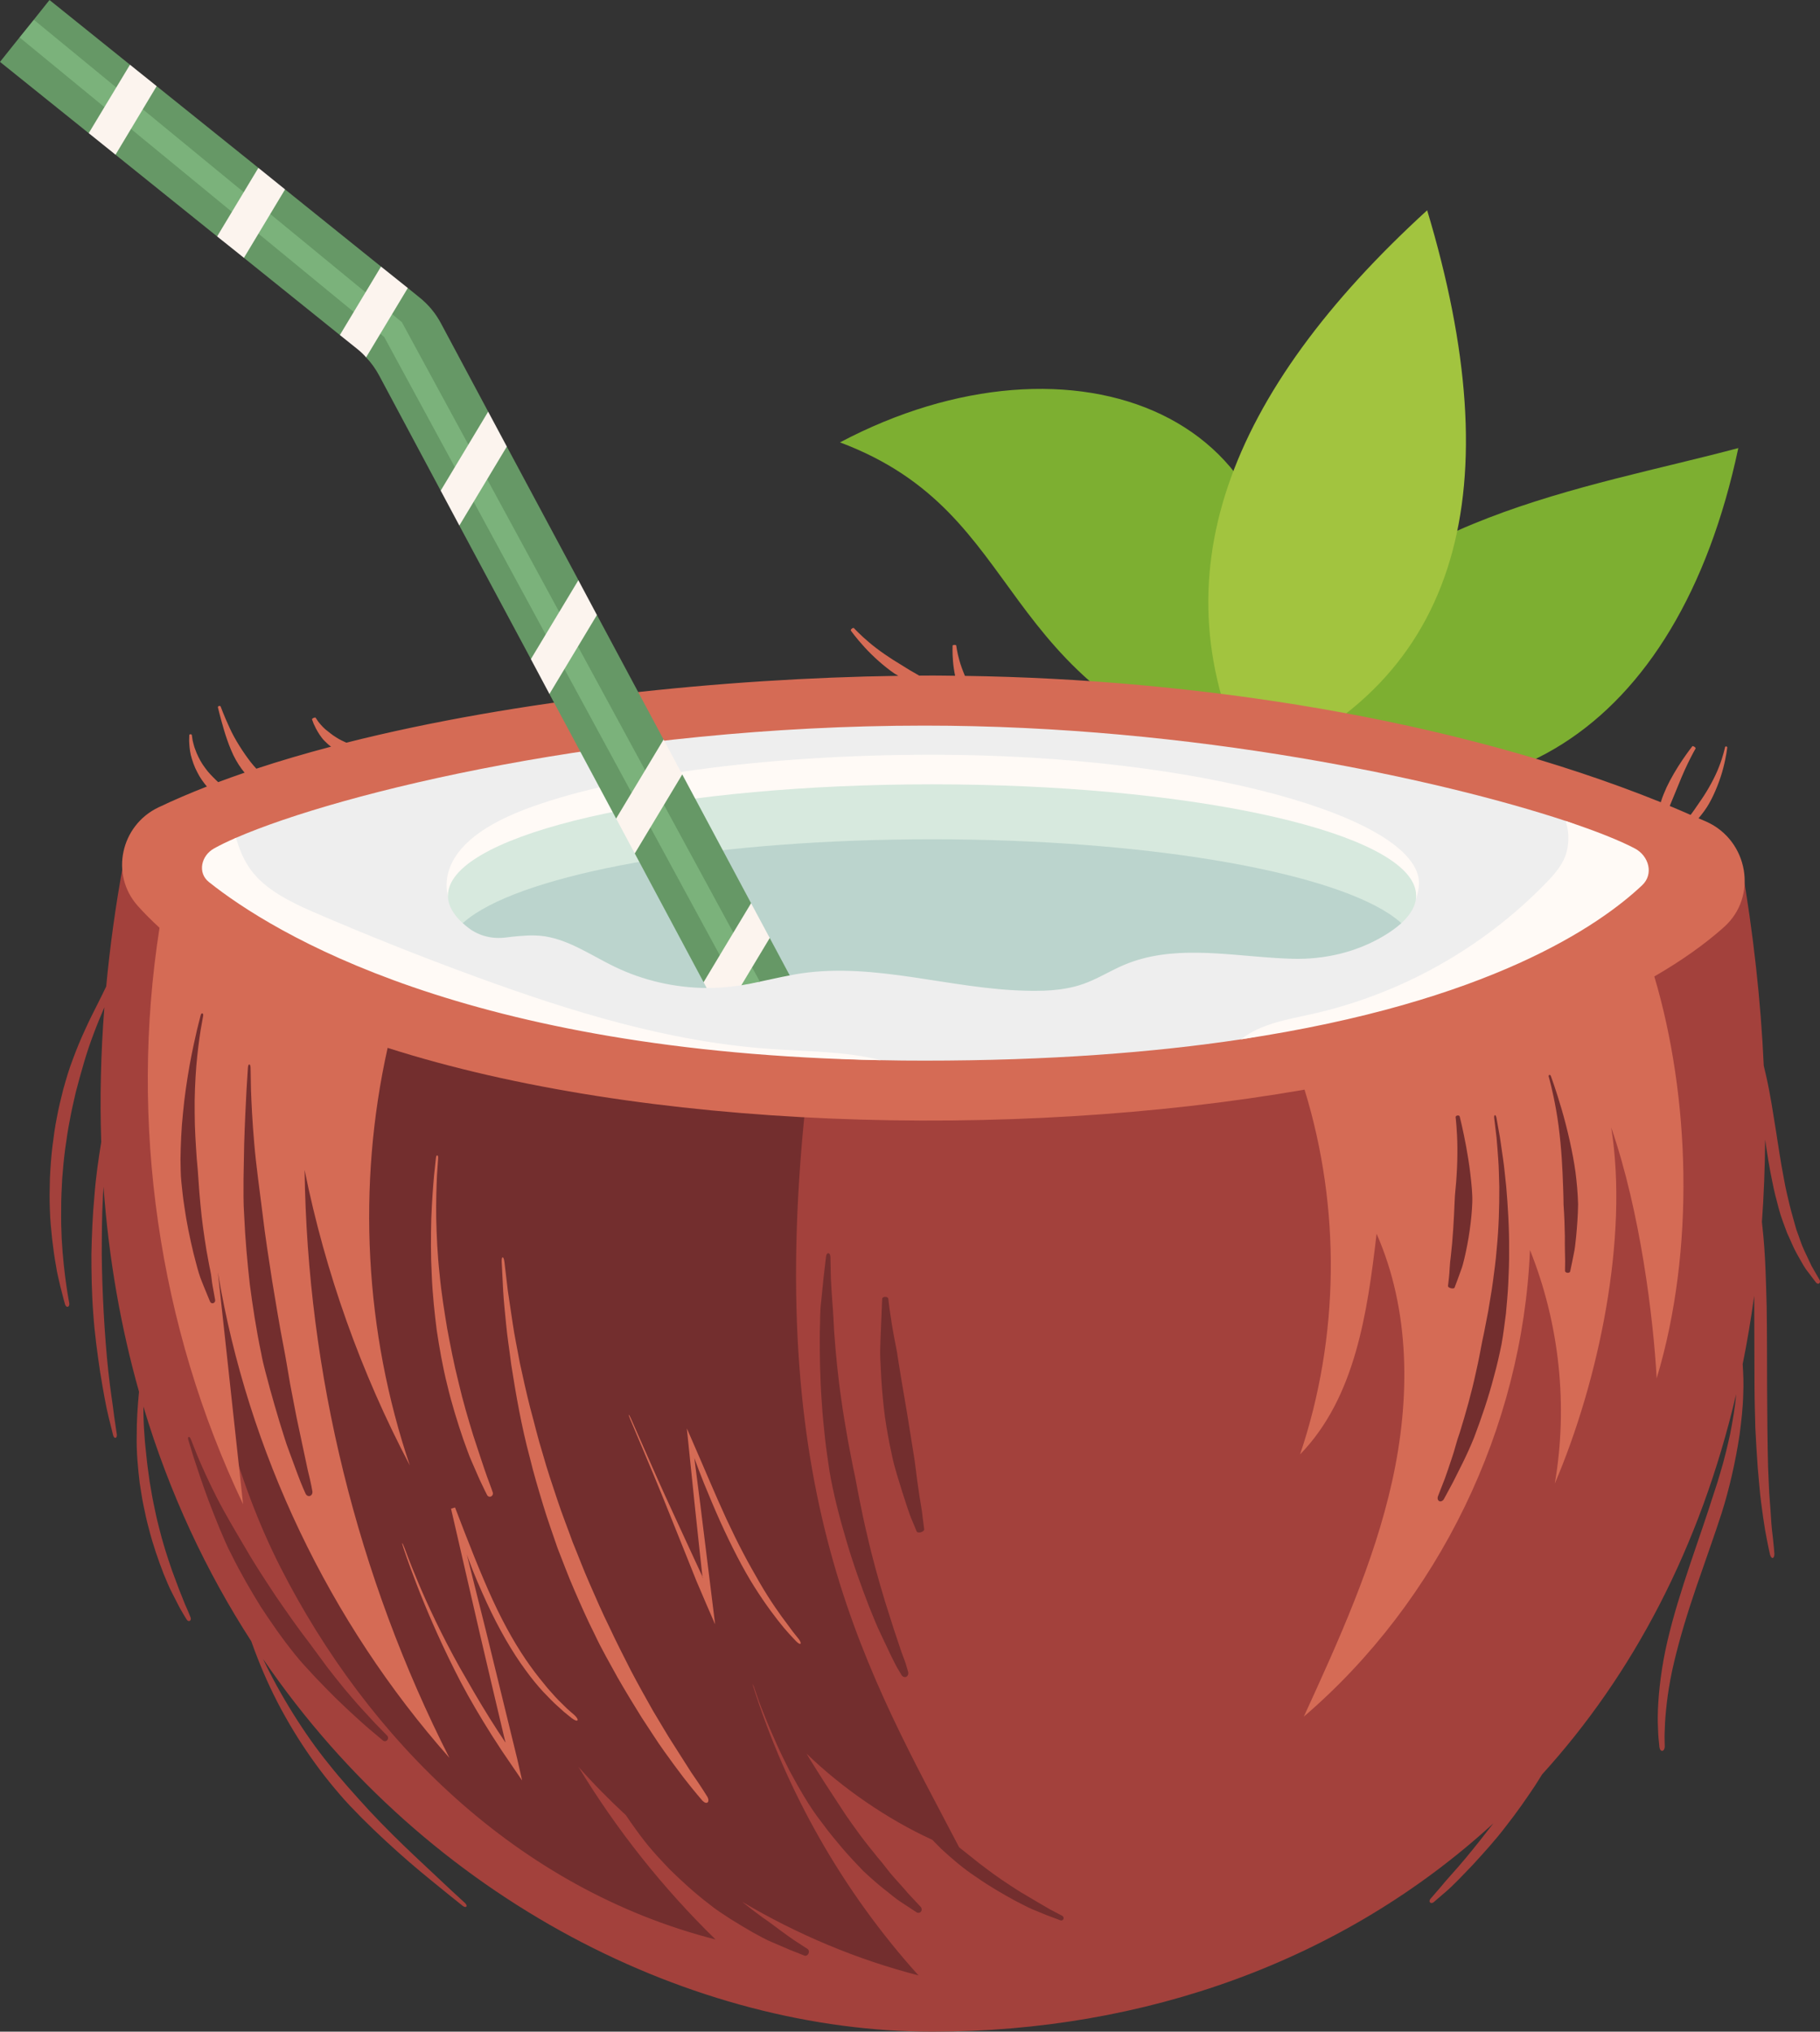 <?xml version="1.0" encoding="utf-8"?>
<!-- Generator: Adobe Illustrator 28.3.0, SVG Export Plug-In . SVG Version: 6.00 Build 0)  -->
<svg version="1.1" id="coconut_drink_00000098919153914268334580000005692016358510483878_"
	 xmlns="http://www.w3.org/2000/svg" xmlns:xlink="http://www.w3.org/1999/xlink" x="0px" y="0px" viewBox="0 0 223.97 250"
	 style="enable-background:new 0 0 223.97 250;" xml:space="preserve">
<rect x="0" y="0" width="223.97" height="250" fill="#333333" stroke="none"/>
<style type="text/css">
	.st0{fill:#7DAF31;}
	.st1{fill:#A2C43F;}
	.st2{fill:#A3413C;}
	.st3{fill:#732E2E;}
	.st4{fill:#D56B55;}
	.st5{fill:#EEEEEE;}
	.st6{fill:#FFFAF6;}
	.st7{fill:#D7E9DE;}
	.st8{fill:#BBD4CD;}
	.st9{fill:#669866;}
	.st10{fill:#7BB27B;}
	.st11{fill:#FCF4EE;}
</style>
<path id="path-14_00000084516719992286900460000003844638896951855501_" class="st0" d="M213.918,55.136
	c-7.428,35.004-30.419,49.444-59.441,37.803c-0.172,0.508-0.318,1.001-0.506,1.517
	c-32.503-10.211-26.927-31.13-50.6-40.02c28.513-15.098,59.107-3.727,53.569,29.031
	C169.802,63.55,194.933,60.206,213.918,55.136z"/>
<path id="path-13_00000153670563876057103630000003973506905278873494_" class="st1" d="M153.763,94.502
	c-11.681-23.38-2.67-46.21,21.864-68.627C185.846,59.858,180.143,83.934,153.763,94.502z"/>
<path id="path-12_00000149359995537999275540000006208918123568417198_" class="st2" d="M223.486,157.826
	c0,0-0.463-0.611-1.232-1.625c-0.373-0.518-0.708-1.206-1.146-1.948
	c-0.425-0.75-0.764-1.641-1.199-2.564c-0.344-0.95-0.756-1.956-1.028-3.024
	c-0.285-1.065-0.573-2.161-0.781-3.264c-0.376-1.776-0.647-3.541-0.881-5.171
	c-0.027,3.459-0.157,6.844-0.397,10.147c0.019,0.199,0.047,0.396,0.064,0.595
	c0.381,3.422,0.437,6.838,0.521,9.831c0.048,2.992,0.042,6.396,0.051,9.809
	c0.013,3.415,0.045,6.839,0.12,9.892c0.081,1.522,0.104,2.959,0.218,4.243
	c0.115,1.284,0.15,2.437,0.249,3.39c0.232,1.901,0.311,3.06,0.311,3.06
	c0.004,0.64-0.373,0.7-0.539,0.092c0,0-0.267-1.134-0.609-3.043
	c-0.158-0.955-0.323-2.105-0.49-3.399c-0.174-1.295-0.262-2.738-0.413-4.273
	c-0.111-1.536-0.209-3.168-0.293-4.843c-0.043-1.675-0.096-3.396-0.104-5.108
	c-0.011-3.42-0.022-6.818-0.032-9.804c-0.001-0.44-0.005-0.906-0.008-1.362
	c-0.392,2.865-0.861,5.669-1.415,8.403c0.079,1.193,0.129,2.421,0.069,3.689
	c-0.036,1.667-0.236,3.367-0.458,5.058c-0.512,3.37-1.284,6.68-2.177,9.513
	c-0.905,2.819-2.049,5.972-3.136,9.147c-1.088,3.174-2.062,6.391-2.747,9.296
	c-0.696,2.906-0.989,5.514-1.103,7.385c-0.039,0.936-0.083,1.689-0.054,2.205
	c0.01,0.518,0.016,0.801,0.016,0.801c-0.045,0.622-0.561,0.668-0.655,0.049
	c0,0-0.027-0.288-0.078-0.815c-0.069-0.527-0.084-1.296-0.123-2.259
	c-0.032-1.924,0.161-4.622,0.7-7.636c1.083-6.048,3.787-13.137,5.601-18.689
	c0.433-1.392,0.962-2.86,1.4-4.41c0.469-1.542,0.856-3.159,1.214-4.789
	c0.31-1.614,0.598-3.243,0.727-4.846c-4.437,18.952-12.792,34.585-23.875,46.779
	c-0.3,0.486-0.597,0.96-0.887,1.409c-1.038,1.556-2.251,3.309-3.579,4.99
	c-1.294,1.709-2.756,3.297-4.049,4.712c-1.326,1.386-2.481,2.612-3.405,3.39
	c-0.918,0.783-1.464,1.258-1.464,1.258c-0.354,0.203-0.605-0.068-0.392-0.403
	c0,0,0.476-0.542,1.254-1.449c0.745-0.938,1.901-2.134,3.108-3.596
	c1.086-1.304,2.256-2.781,3.408-4.279C165.309,241.288,140.869,250,114.732,250
	c-29.182,0-61.936-15.906-82.359-45.861c2.039,4.337,5.133,9.308,8.03,12.862
	c1.451,1.845,3.239,3.833,5.059,5.821c1.84,1.97,3.78,3.876,5.545,5.541
	c1.772,1.664,3.328,3.125,4.442,4.171c1.125,1.036,1.802,1.66,1.802,1.66
	c0.341,0.376,0.116,0.627-0.291,0.34c0,0-0.718-0.577-1.911-1.535
	c-1.183-0.971-2.864-2.297-4.711-3.894c-1.841-1.603-3.871-3.45-5.801-5.387
	c-0.958-0.975-1.914-1.951-2.768-2.963c-0.863-1.003-1.669-1.999-2.389-2.958
	c-1.439-1.917-2.954-4.191-4.288-6.584c-1.351-2.383-2.499-4.892-3.391-7.171
	c-0.289-0.73-0.543-1.422-0.783-2.093c-5.529-8.546-10.067-18.182-13.271-28.869
	c0.001,1.166,0.035,2.372,0.135,3.574c0.053,0.987,0.189,1.964,0.276,2.911
	c0.091,0.948,0.248,1.856,0.352,2.71c0.158,0.846,0.282,1.758,0.48,2.688
	c0.193,0.931,0.386,1.894,0.64,2.846c0.459,1.917,1.068,3.804,1.65,5.474
	c0.309,0.829,0.599,1.608,0.86,2.309c0.279,0.697,0.527,1.317,0.734,1.834
	c0.461,1.014,0.696,1.65,0.696,1.65c0.097,0.364-0.253,0.548-0.47,0.249
	c0,0-0.373-0.571-0.925-1.561c-0.258-0.504-0.567-1.109-0.915-1.788
	c-0.36-0.676-0.665-1.468-1.018-2.299c-0.652-1.684-1.324-3.601-1.818-5.558
	c-0.271-0.972-0.476-1.957-0.672-2.911c-0.201-0.953-0.32-1.889-0.465-2.757
	c-0.203-1.749-0.408-3.748-0.363-5.764c-0.012-1.872,0.122-3.74,0.285-5.43
	c-2.22-7.862-3.72-16.279-4.371-25.234c-0.023,0.392-0.047,0.784-0.066,1.177
	c-0.142,2.495-0.145,4.978-0.149,7.157c0.04,4.358,0.326,9.917,0.805,14.375
	c0.235,2.229,0.565,4.17,0.724,5.574c0.207,1.396,0.332,2.237,0.332,2.237
	c0.029,0.468-0.319,0.537-0.454,0.095c0,0-0.206-0.829-0.549-2.207
	c-0.347-1.378-0.685-3.334-1.053-5.566c-0.33-2.236-0.686-4.754-0.854-7.274
	c-0.192-2.519-0.227-5.031-0.226-7.236c0.047-2.205,0.136-4.715,0.374-7.227
	c0.17-2.274,0.499-4.532,0.836-6.591c-0.177-5.348-0.059-10.877,0.387-16.587
	c-0.448,1.041-0.904,2.133-1.326,3.27c-0.442,1.16-0.848,2.369-1.201,3.587
	c-0.361,1.216-0.69,2.435-0.998,3.618c-0.276,1.191-0.542,2.343-0.733,3.432
	c-0.222,1.083-0.389,2.255-0.558,3.465c-0.164,1.212-0.281,2.47-0.376,3.734
	c-0.069,1.265-0.134,2.536-0.125,3.776c-0.022,1.24,0.011,2.449,0.064,3.588
	c0.249,4.557,0.941,7.973,0.941,7.973c0.036,0.478-0.374,0.575-0.525,0.125
	c0,0-0.243-0.842-0.592-2.259c-0.15-0.713-0.394-1.559-0.53-2.534
	c-0.177-0.969-0.332-2.051-0.463-3.209c-0.123-1.157-0.252-2.391-0.286-3.662
	c-0.054-1.271-0.03-2.577,0.006-3.88c0.062-1.302,0.153-2.598,0.302-3.848
	c0.154-1.248,0.315-2.457,0.544-3.573c0.201-1.122,0.491-2.304,0.8-3.524
	c0.345-1.21,0.695-2.463,1.171-3.677c0.447-1.222,0.948-2.43,1.48-3.582
	c0.522-1.158,1.074-2.262,1.596-3.284c0.374-0.741,0.716-1.434,1.033-2.101
	c0.462-4.906,1.149-9.934,2.104-15.098h199.117c1.497,8.658,2.399,16.941,2.759,24.85
	c0.117,0.475,0.231,0.952,0.333,1.43c0.489,2.189,0.81,4.382,1.123,6.298
	c0.305,1.912,0.611,4.094,1.035,6.247c0.188,1.085,0.447,2.15,0.695,3.19
	c0.258,1.037,0.555,2.027,0.815,2.973c0.345,0.909,0.605,1.799,0.956,2.546
	c0.354,0.748,0.669,1.414,0.931,1.97c0.616,1.069,0.988,1.713,0.988,1.713
	C224.09,157.885,223.758,158.136,223.486,157.826z"/>
<path id="path-11_00000000186803698442817710000011266679862167725723_" class="st3" d="M130.511,236.304
	c0,0-0.611-0.229-1.626-0.608c-0.503-0.206-1.106-0.453-1.782-0.73
	c-0.678-0.281-1.383-0.685-2.16-1.068c-1.521-0.826-3.207-1.804-4.793-2.916
	c-1.624-1.061-3.081-2.333-4.322-3.481c-0.351-0.342-0.725-0.733-1.092-1.106
	c-5.481-2.503-11.088-6.351-15.479-10.606c0.135,0.225,0.278,0.458,0.405,0.679
	c0.598,0.943,1.212,1.966,1.886,2.996c0.672,1.029,1.367,2.092,2.063,3.158
	c0.686,1.075,1.446,2.098,2.174,3.108c0.738,1.001,1.506,1.937,2.222,2.829
	c0.756,0.852,1.363,1.761,2.022,2.475c0.64,0.732,1.236,1.363,1.7,1.927
	c0.997,1.067,1.597,1.709,1.597,1.709c0.283,0.411-0.087,0.877-0.519,0.65
	c0,0-0.751-0.493-1.998-1.311c-0.636-0.401-1.295-1.003-2.099-1.616
	c-0.787-0.631-1.629-1.37-2.501-2.189c-0.82-0.863-1.698-1.779-2.543-2.766
	c-0.835-0.996-1.7-2.016-2.478-3.095c-1.652-2.095-2.924-4.426-4.032-6.455
	c-0.507-1.041-1.086-2.135-1.593-3.306c-0.524-1.164-1.05-2.37-1.528-3.599
	c-0.491-1.15-0.893-2.338-1.283-3.498c-0.052-0.099-0.115-0.199-0.165-0.297
	c4.134,13.251,11.161,25.587,20.444,35.889c-7.612-1.965-14.927-5.044-21.694-9.053
	c0.846,0.676,1.679,1.325,2.487,1.908c0.798,0.54,1.524,1.091,2.181,1.588
	c0.667,0.481,1.259,0.919,1.768,1.26c1.03,0.668,1.65,1.07,1.65,1.07
	c0.302,0.297,0.004,0.902-0.396,0.803c0,0-0.699-0.277-1.86-0.737
	c-0.576-0.248-1.266-0.545-2.041-0.878c-0.793-0.31-1.605-0.777-2.483-1.254
	c-0.864-0.5-1.78-1.038-2.702-1.62c-0.912-0.598-1.868-1.191-2.728-1.907
	c-1.779-1.355-3.413-2.869-4.805-4.234c-0.666-0.715-1.399-1.457-2.098-2.278
	c-0.715-0.807-1.39-1.695-2.043-2.599c-0.437-0.587-0.838-1.187-1.246-1.784
	c-2.045-1.892-4.005-3.877-5.85-5.967c4.706,7.761,10.394,14.923,16.883,21.26
	c-24.428-6.235-42.786-24.652-53.559-45.829c-10.773-21.177-13.567-52.065-10.358-75.619l74.986,18.818
	c-5.188,48.988,8.055,70.466,18.907,91.284c0.276,0.226,0.554,0.454,0.848,0.676
	c0.72,0.552,1.426,1.169,2.188,1.721c1.487,1.153,3.067,2.199,4.499,3.1
	c1.453,0.862,2.733,1.624,3.663,2.154c0.947,0.496,1.517,0.795,1.517,0.795
	C131.036,235.967,130.852,236.399,130.511,236.304z"/>
<path id="path-10_00000021106348993471459510000004359216732441566142_" class="st4" d="M212.158,114.078
	c-2.432,2.171-5.322,4.194-8.577,6.077c4.373,14.711,5.065,33.576,0.291,49.45
	c-0.411-7.416-1.999-20.448-5.598-30.873c2.172,13.556-1.545,31.199-6.938,43.819
	c1.643-9.617,0.572-19.685-3.058-28.738c-0.899,21.872-11.232,43.193-27.827,57.418
	c4.301-9.398,8.632-18.883,10.87-28.977c2.237-10.094,2.248-20.98-1.918-30.439
	c-1.134,9.702-2.614,20.16-9.416,27.153c4.857-14.411,5.031-30.355,0.549-44.885
	c-36.376,6.322-81.498,4.877-112.834-5.141c-3.783,16.948-2.828,34.934,2.732,51.382
	c-6.016-11.42-10.392-23.707-12.952-36.365c0.337,25.054,6.483,50.011,17.816,72.343
	c-14.8-16.731-24.793-37.689-28.488-59.745c1.034,9.512,2.069,19.023,3.103,28.535
	c-10.428-21.888-14.033-46.97-10.283-70.928c-0.955-0.878-1.862-1.776-2.688-2.705
	c-3.416-3.841-2.089-9.89,2.544-12.103c1.88-0.898,3.882-1.752,5.97-2.571
	c-0.418-0.508-0.852-1.091-1.174-1.751c-0.38-0.699-0.629-1.463-0.805-2.141
	c-0.155-0.69-0.183-1.306-0.202-1.739c0.011-0.434,0.017-0.696,0.017-0.696
	c0.007-0.145,0.291-0.137,0.317-0.005c0,0,0.036,0.247,0.096,0.656
	c0.038,0.202,0.113,0.441,0.182,0.706c0.065,0.267,0.211,0.544,0.308,0.849
	c0.257,0.592,0.587,1.233,1.019,1.797c0.403,0.583,0.907,1.075,1.336,1.503
	c0.094,0.088,0.2,0.188,0.298,0.282c1.059-0.399,2.147-0.786,3.251-1.165
	c-0.128-0.153-0.251-0.307-0.361-0.46c-0.488-0.662-0.955-1.473-1.304-2.331
	c-0.358-0.853-0.653-1.724-0.882-2.503c-0.457-1.56-0.736-2.741-0.736-2.741
	c-0.038-0.165,0.272-0.256,0.337-0.107c0,0,0.414,1.145,1.085,2.586
	c0.649,1.458,1.712,3.091,2.611,4.252c0.208,0.266,0.444,0.54,0.695,0.813
	c2.935-0.971,6.014-1.873,9.201-2.714c-0.039-0.031-0.082-0.053-0.12-0.084
	c-0.269-0.2-0.505-0.444-0.738-0.672c-0.232-0.23-0.405-0.507-0.58-0.745
	c-0.329-0.502-0.556-0.969-0.705-1.304c-0.129-0.343-0.207-0.55-0.207-0.55
	c-0.038-0.117,0.378-0.29,0.446-0.204c0,0,0.112,0.17,0.298,0.451
	c0.204,0.268,0.505,0.627,0.897,0.976c0.414,0.327,0.85,0.701,1.342,0.996
	c0.408,0.27,0.842,0.469,1.243,0.65c21.032-5.315,46.498-7.92,67.931-8.228
	c-0.159-0.094-0.33-0.186-0.477-0.28c-1.233-0.839-2.656-2.108-3.675-3.229
	c-1.028-1.117-1.689-2.048-1.689-2.048c-0.092-0.129,0.261-0.414,0.372-0.314
	c0,0,0.758,0.826,1.882,1.769c1.117,0.954,2.623,1.968,3.833,2.689
	c0.687,0.443,1.5,0.932,2.321,1.387c0.57-0.003,1.144-0.009,1.708-0.009
	c0.894,0,1.807,0.02,2.71,0.029c-0.127-0.614-0.218-1.238-0.262-1.792
	c-0.094-1.095-0.05-1.915-0.05-1.915c0.006-0.114,0.422-0.128,0.447-0.024
	c0,0,0.095,0.795,0.378,1.8c0.167,0.62,0.423,1.301,0.695,1.944
	c28.08,0.402,59.853,5.142,85.632,15.548c0.004-0.013,0.007-0.026,0.011-0.039
	c0.193-0.645,0.464-1.258,0.701-1.794c0.497-1.065,1.262-2.357,1.936-3.349
	c0.671-0.995,1.232-1.704,1.232-1.704c0.079-0.097,0.454,0.16,0.404,0.269
	c0,0-0.444,0.774-0.954,1.83c-0.516,1.054-1.067,2.398-1.487,3.448
	c-0.225,0.545-0.483,1.169-0.742,1.797c0.865,0.357,1.713,0.73,2.564,1.1
	c0.035-0.047,0.074-0.091,0.108-0.138c0.471-0.621,0.876-1.279,1.275-1.83
	c0.765-1.122,1.626-2.656,2.128-3.984c0.517-1.322,0.731-2.386,0.731-2.386
	c0.039-0.144,0.285-0.098,0.269,0.048c0,0-0.116,1.092-0.485,2.505
	c-0.358,1.414-1.029,3.127-1.743,4.377c-0.335,0.602-0.798,1.229-1.306,1.827
	c0.329,0.146,0.672,0.28,0.998,0.428C215.146,103.446,216.365,110.323,212.158,114.078z
	 M97.93,201.235c-0.25-0.299-0.595-0.757-1.023-1.352c-0.888-1.164-2.116-2.879-3.403-5.097
	c-0.628-1.118-1.342-2.317-2.025-3.642c-0.702-1.314-1.387-2.741-2.09-4.237
	c-1.384-3.002-2.756-6.319-4.235-9.697l-0.632-1.442l0.161,1.562
	c0.138,1.336,0.496,4.811,0.815,7.907c0.187,1.752,0.387,3.625,0.594,5.561
	c0.106,0.968,0.213,1.952,0.321,2.945c0.037,0.35,0.031,0.243,0.039,0.291l0.019,0.073
	c0.009,0.042,0.004,0.061,0.009,0.106c-0.002,0.012-0.03-0.103-0.049-0.159
	c-0.015-0.057,0.01-0.03,0.006-0.063c-0.41-0.885-0.817-1.765-1.219-2.634
	c-0.825-1.79-1.628-3.532-2.385-5.175c-1.52-3.282-2.799-6.189-3.711-8.27
	c-0.914-2.08-1.465-3.332-1.465-3.332c-0.296-0.667-0.402-0.651-0.109,0.047
	c0,0,0.532,1.26,1.415,3.353c0.886,2.092,2.119,5.018,3.46,8.378
	c0.674,1.679,1.388,3.459,2.122,5.288c0.378,0.944,0.76,1.9,1.145,2.862l1.227,2.874l0.613,1.412
	l0.309,0.711l0.155,0.357c0.018-0.005-0.024-0.23-0.034-0.334
	c-0.62-5.013-1.236-9.995-1.777-14.372c-0.255-1.981-0.528-4.111-0.738-5.74
	c0.382,1.039,0.766,2.069,1.172,3.069c0.669,1.647,1.344,3.243,2.027,4.763
	c1.377,3.032,2.773,5.763,4.159,7.964c1.383,2.202,2.683,3.904,3.627,5.049
	c0.485,0.563,0.869,0.997,1.146,1.278c0.27,0.287,0.413,0.439,0.413,0.439
	c0.528,0.522,0.749,0.328,0.313-0.279C98.303,201.7,98.174,201.539,97.93,201.235z M85.064,218.099
	c-0.604-0.949-1.328-2.086-2.141-3.363c-0.833-1.263-1.654-2.731-2.585-4.254
	c-0.879-1.555-1.806-3.209-2.709-4.932c-0.88-1.736-1.791-3.511-2.63-5.316
	c-0.884-1.783-1.67-3.605-2.44-5.365c-0.778-1.757-1.421-3.502-2.09-5.106
	c-0.581-1.638-1.277-3.364-1.879-5.19c-0.61-1.823-1.248-3.705-1.785-5.626
	c-0.602-1.903-1.047-3.852-1.567-5.733c-0.478-1.89-0.888-3.746-1.265-5.498
	c-0.317-1.762-0.676-3.411-0.887-4.914c-0.224-1.502-0.424-2.84-0.59-3.955
	c-0.265-2.242-0.425-3.592-0.425-3.592c-0.095-0.721-0.366-0.731-0.333,0.024
	c0,0,0.07,1.363,0.185,3.627c0.062,1.132,0.21,2.484,0.356,4.006
	c0.137,1.523,0.41,3.198,0.632,4.993c0.556,3.57,1.247,7.581,2.296,11.485
	c0.474,1.965,1.055,3.895,1.619,5.763c0.556,1.871,1.216,3.642,1.777,5.317
	c0.654,1.64,1.294,3.419,2.082,5.206c0.779,1.79,1.587,3.639,2.502,5.443
	c0.852,1.835,1.88,3.587,2.826,5.319c0.981,1.713,1.987,3.352,2.941,4.889
	c1.006,1.506,1.899,2.952,2.797,4.192c0.89,1.246,1.701,2.34,2.39,3.242
	c1.395,1.793,2.302,2.816,2.302,2.816c0.513,0.534,0.955,0.203,0.613-0.468
	C87.057,221.108,86.35,219.942,85.064,218.099z M70.273,210.684c-0.278-0.226-0.668-0.586-1.152-1.083
	c-0.506-0.474-1.075-1.113-1.737-1.869c-0.634-0.78-1.378-1.664-2.126-2.724
	c-1.52-2.1-3.115-4.84-4.634-8.146c-1.515-3.306-3.013-7.147-4.625-11.365l-0.494,0.147
	c0.505,2.195,2.167,9.411,3.562,15.469c0.513,2.187,1.061,4.525,1.628,6.942
	c0.286,1.208,0.576,2.436,0.869,3.675c0.147,0.619,0.295,1.241,0.443,1.865l0.111,0.468
	c0.025,0.105,0.028,0.113,0.028,0.113l0.008,0.02l0.033,0.092c-0.001,0.018,0.053,0.175,0.01,0.106
	l-0.108-0.142l-0.822-1.242c-0.34-0.533-0.678-1.064-1.014-1.591
	c-1.326-2.121-2.537-4.234-3.675-6.231c-2.243-4.012-3.944-7.687-5.068-10.352
	c-1.126-2.666-1.71-4.309-1.71-4.309c-0.331-0.87-0.432-0.871-0.122,0.044
	c0,0,0.543,1.659,1.587,4.365c1.041,2.706,2.612,6.451,4.689,10.585
	c1.025,2.074,2.235,4.212,3.547,6.364c0.333,0.535,0.667,1.074,1.004,1.616
	c0.422,0.651,0.845,1.305,1.27,1.96l2.013,2.951l0.255,0.374l0.128,0.187
	c0.042,0.062,0.103,0.165,0.063,0.039l-0.19-0.841l-0.385-1.7
	c-1.325-5.423-2.642-10.813-3.799-15.549c-0.801-3.199-1.681-6.716-2.414-9.645
	c0.062,0.171,0.124,0.354,0.186,0.524c0.709,1.936,1.494,3.73,2.262,5.401
	c1.541,3.342,3.176,6.122,4.744,8.255c0.773,1.074,1.528,1.985,2.225,2.739
	c0.71,0.743,1.317,1.369,1.854,1.831c0.514,0.485,0.926,0.835,1.219,1.055
	c0.285,0.228,0.432,0.345,0.432,0.345c0.758,0.571,0.999,0.264,0.316-0.388
	C70.682,211.039,70.543,210.918,70.273,210.684z M53.92,142.506c0.023-0.428-0.223-0.471-0.274-0.028
	c0,0-0.086,0.802-0.23,2.133c-0.118,1.334-0.263,3.202-0.341,5.337
	c-0.056,2.134-0.076,4.535,0.055,6.918c0.093,2.387,0.353,4.75,0.614,6.822
	c0.314,2.064,0.71,4.412,1.294,6.733c0.552,2.328,1.271,4.628,1.962,6.656
	c0.379,1.003,0.682,1.964,1.059,2.79c0.363,0.83,0.685,1.57,0.955,2.187
	c0.565,1.221,0.942,1.938,0.942,1.938c0.233,0.373,0.778,0.135,0.696-0.307
	c0,0-0.25-0.765-0.727-2.004c-0.447-1.252-1.017-3.019-1.679-5.021
	c-0.624-2.015-1.29-4.286-1.823-6.577c-0.577-2.28-1.012-4.579-1.393-6.599
	c-0.334-2.027-0.715-4.342-0.934-6.691c-0.258-2.346-0.367-4.721-0.416-6.84
	c-0.029-2.12,0.033-3.983,0.095-5.316C53.866,143.307,53.92,142.506,53.92,142.506z"/>
<path id="path-09_00000061468918330807159180000009510669298994515107_" class="st5" d="M194.792,108.654
	c-4.386,4.14-10.41,10.871-30.101,15.892c-3.726,0.95-7.105,2.615-11.965,3.345
	c-10.752,1.618-23.618,2.622-38.96,2.622c-1.822,0-3.63-0.014-5.383-0.056
	c-13.06-0.25-24.278-2.435-33.633-4.164c-27.221-5.031-39.871-13.673-45.699-18.313
	c-1.433-1.144-2.459-1.707-0.859-2.585c0.751-0.418-0.191-1.855,0.853-2.301
	c12.755-5.551,46.485-13.807,84.722-13.807c33.132,0,63.483,6.639,78.894,11.729
	c3.825,1.269,2.602,2.416,4.396,3.365C198.794,105.301,196.252,107.288,194.792,108.654z"/>
<path id="path-08_00000140718668279091891580000018196930914269124283_" class="st6" d="M56.587,110.977
	c0,0,0.004,0.002,0.004,0.002C56.772,111.443,56.585,111.122,56.587,110.977z M114.697,92.871
	c-21.027,0-39.514,2.684-50.117,6.733c-5.985,2.286-8.788,5.085-9.458,7.925
	c-0.323,1.372-0.112,2.4,0.069,2.86c0,0.014,1.372,0.578,1.396,0.588
	c0.001-0.091,0.075-0.114,0.358,0.164c0.445,0.432,0.943-1.785,1.541-1.367
	c1.391,0.976,0.929-3.175,3.099-2.311c0.668-0.056,4.601-2.737,5.325-2.709
	c3.046,0.098,3.155-2.233,5.881-0.797c5.133,1.144,1.952-2.488,8.503-1.833
	c0.487-0.084,4.52-0.526,5.007-0.637c1.224-0.251,5.451-0.096,6.675-0.319
	c0.473-0.098,5.964-0.249,6.437-0.319c9.194-1.353,11.544-1.869,20.821-1.673
	c1.683-0.084,6.717,0.59,8.344,0.478c0.682-0.126,4.18,1.592,4.848,1.355
	c1.766-0.614,5.984,1.283,7.709,0.558c5.786-2.427,11.697,3.581,18.04,3.985
	c6.19-1.534,8.28,7.132,11.256,5.054c0.598-0.418,1.572,0.968,2.018,0.535
	c0.737-0.725,0.504,0.092,0.797-0.662c0,0,0.959,0.379,0.97,0.245
	c0.256-0.648,0.409-1.579,0.409-2.04C174.624,100.596,147.593,92.871,114.697,92.871z"/>
<path id="path-07_00000134958883455232162760000008074256012455322004_" class="st7" d="M174.271,110.221
	c0,1.158-0.64,2.301-1.822,3.375c-1.613,1.478-6.722-1.566-10.2-0.339
	c-2.559,0.418-4.513-2.902-7.142-3.069c-6.343-0.405-10.683-2.427-16.47,0
	c-1.725,0.725-2.169,0.994-3.935,1.607c-0.668,0.237-0.922-1.441-1.603-1.315
	c-1.238,0.223-2.683,1.74-3.935,1.754c-0.389,0-4.115-0.278-4.518-0.292
	c-9.278-0.195-13.386-0.649-22.58,0.704c-0.473,0.07-1.315-0.456-1.788-0.359
	c-1.224,0.223-5.66-0.699-6.884-0.448c-0.487,0.112-3.179,0.275-3.666,0.359
	c-0.264,0.056-2.941,0.317-3.219,0.359c-0.181,0.028-2.859,0.958-3.04,0.986l-2.325,0.359
	c-1.21,0.167-2.772,1.076-2.772,1.076l-2.95-2.6c0,0-2.265,0.03-2.682-0.179
	c-2.726-1.436-2.05,0.098-5.096,0c-0.723-0.028-0.316-0.683-0.984-0.628
	c-1.363,0.112-3.205,0.785-4.47,0.896c-1.224-0.655-4.466,1.841-5.245,1.13
	c-1.182-1.074-1.822-2.218-1.822-3.375c0-0.432,0.083-0.865,0.264-1.297c0,0,0,0,0-0.014
	c2.851-6.959,28.32-12.399,59.31-12.399c30.99,0,56.458,5.439,59.31,12.399c0,0.014,0,0.014,0,0.014
	C174.188,109.356,174.271,109.789,174.271,110.221z"/>
<path id="path-06_00000013179116531058471920000016229012717672753815_" class="st8" d="M172.449,113.596
	c-0.605,0.554-1.355,1.093-2.239,1.615c-3.37,1.988-7.283,2.882-11.192,2.768
	c-0.7-0.02-1.403-0.056-2.106-0.101c-6.343-0.405-12.755-1.59-18.541,0.837
	c-1.725,0.725-3.324,1.757-5.091,2.371c-0.642,0.228-1.296,0.391-1.951,0.515
	c-1.268,0.24-2.559,0.322-3.849,0.322c-0.389,0-0.779,0-1.182-0.014
	c-9.278-0.195-18.5-3.487-27.694-2.134c-0.473,0.07-0.946,0.153-1.419,0.251
	c-1.224,0.223-2.089-2.121-3.313-1.87c-0.487,0.112-1.28,0.821-1.767,0.904
	c-0.264,0.056-0.348-1.943-0.626-1.901c-0.181,0.028-1.332,0.126-1.513,0.153l-1.776,0.594
	c-1.21,0.167-0.003,3.668-1.227,3.668c-3.909-0.028-7.789-0.906-11.308-2.608
	c-0.417-0.195-0.821-0.418-1.238-0.628c-2.726-1.436-5.411-3.124-8.457-3.222
	c-0.723-0.028-1.419,0.014-2.086,0.07c-0.567,0.046-1.123,0.112-1.669,0.181
	c-1.593,0.201-3.226-0.18-4.507-1.15c-0.27-0.204-0.52-0.411-0.75-0.621
	c0.445-0.405,0.96-0.795,1.558-1.186c8.179-5.328,30.253-9.135,56.194-9.135
	c25.941,0,48.015,3.808,56.194,9.135C171.489,112.801,172.004,113.191,172.449,113.596z"/>
<path id="path-05_00000096780519078009134050000001923703706080455595_" class="st9" d="M97.185,120.025
	c-1.224,0.223-2.448,0.516-3.672,0.767c-0.751,0.167-0.417-0.839-1.182-0.714
	c-0.181,0.028-0.931-1.126-1.112-1.098l-2.341-0.381c-1.21,0.167,0.007,1.732-1.217,1.732
	l-1.075,0.53l-8.471-15.843l-0.186-4.828l-2.109,0.533l-8.207-15.328l-0.266-4.779l-2.015,0.498v-0.014
	l-8.805-16.429l0.691-5.331l-2.986,1.035l-7.595-14.212c-0.431-0.795-0.96-1.534-1.586-2.19
	c-0.32-0.363-0.289-2.88-0.678-3.187l-2.549,0.439l-11.809-9.498l-0.864-2.97l-2.433,0.334
	L14.215,19.037l-0.623-3.157l-2.673,0.508L0,7.615L2.406,4.602l3.37,0.377L4.159,2.427L6.092,0
	l9.904,7.964l0.086,4.058l3.197-1.422l12.518,10.056l0.468,3.452l2.814-0.802l11.809,9.498l0.541,3.275
	l2.755-0.64l1.433,1.158c1.099,0.879,2.003,1.967,2.657,3.208l5.8,10.851l-0.083,4.26l2.378,0.035
	l8.805,16.429v0.014l-0.262,4.627l2.543-0.346l8.207,15.327l-0.451,4.876l2.746-0.58l8.471,15.843
	l-0.862,5.502l3.157-1.221L97.185,120.025z"/>
<path id="path-04_00000175282761559292123400000006442190167179600007_" class="st3" d="M111.568,205.092
	c0.13,0.442,0.201,0.683,0.201,0.683c0.077,0.564-0.48,0.812-0.81,0.367
	c0,0-0.129-0.218-0.366-0.616c-0.259-0.389-0.538-0.999-0.921-1.745
	c-0.359-0.758-0.79-1.668-1.274-2.689c-0.501-1.017-0.95-2.189-1.459-3.427
	c-0.962-2.495-1.984-5.325-2.816-8.199c-0.857-2.865-1.583-5.759-2.028-8.337
	c-0.183-1.296-0.412-2.675-0.563-4.112c-0.156-1.437-0.313-2.919-0.4-4.413
	c-0.225-2.981-0.263-5.988-0.246-8.66c0.058-1.337,0.006-2.591,0.16-3.718
	c0.113-1.125,0.213-2.126,0.297-2.961c0.194-1.663,0.311-2.664,0.311-2.664
	c0.074-0.553,0.511-0.504,0.537,0.032c0,0,0.021,1.001,0.057,2.663
	c0.032,0.83,0.107,1.826,0.182,2.94c0.104,1.114,0.146,2.348,0.224,3.661
	c0.192,2.623,0.465,5.558,0.899,8.451c0.191,1.449,0.445,2.884,0.683,4.273
	c0.233,1.39,0.527,2.721,0.752,3.974c0.294,1.24,0.501,2.586,0.786,3.964
	c0.283,1.379,0.566,2.807,0.912,4.225c0.641,2.85,1.441,5.681,2.2,8.195
	c0.397,1.253,0.77,2.429,1.106,3.49c0.354,1.057,0.669,1.998,0.932,2.783
	C111.206,204.029,111.46,204.641,111.568,205.092z M113.011,183.15
	c-0.227-1.428-0.362-3.048-0.644-4.626c-0.254-1.584-0.506-3.157-0.728-4.538
	c-0.234-1.381-0.501-2.953-0.769-4.536c-0.127-0.794-0.255-1.59-0.379-2.366
	c-0.1-0.779-0.268-1.531-0.405-2.245c-0.543-2.854-0.774-5.044-0.774-5.044
	c-0.053-0.291-0.729-0.28-0.751,0.026c0,0-0.092,2.22-0.213,5.15
	c-0.02,0.735-0.063,1.519-0.015,2.317c0.041,0.799,0.083,1.62,0.125,2.437
	c0.099,1.636,0.264,3.258,0.449,4.678c0.207,1.416,0.488,3.022,0.847,4.621
	c0.314,1.609,0.871,3.175,1.286,4.581c0.464,1.396,0.82,2.631,1.202,3.48
	c0.354,0.854,0.567,1.369,0.567,1.369c0.163,0.264,0.884,0.067,0.926-0.255
	c0,0-0.071-0.548-0.189-1.456C113.471,185.824,113.202,184.585,113.011,183.15z M46.107,211.998
	c-0.472-0.513-1.038-1.128-1.673-1.82c-0.638-0.687-1.296-1.497-2.02-2.332
	c-0.7-0.858-1.437-1.771-2.169-2.728c-0.713-0.968-1.445-1.962-2.175-2.953
	c-1.508-1.941-2.886-3.957-4.107-5.722c-1.181-1.791-2.54-3.827-3.768-5.964
	c-1.254-2.12-2.528-4.261-3.536-6.243c-1.009-1.98-1.804-3.769-2.349-5.058
	c-0.516-1.302-0.827-2.086-0.827-2.086c-0.174-0.416-0.439-0.346-0.306,0.104
	c0,0,0.248,0.811,0.659,2.157c0.434,1.34,1.055,3.21,1.838,5.322
	c0.404,1.049,0.835,2.166,1.304,3.302c0.485,1.129,0.954,2.307,1.553,3.415
	c1.115,2.26,2.387,4.422,3.544,6.296c1.205,1.843,2.626,3.913,4.212,5.874
	c0.776,0.994,1.671,1.895,2.495,2.808c0.845,0.895,1.689,1.744,2.485,2.541
	c1.616,1.573,3.077,2.901,4.145,3.823c1.081,0.906,1.731,1.452,1.731,1.452
	c0.377,0.264,0.802-0.206,0.526-0.585C47.669,213.598,47.082,212.997,46.107,211.998z M184.972,142.632
	c-0.148-1.014-0.279-1.917-0.388-2.67c-0.266-1.497-0.427-2.398-0.427-2.398
	c-0.092-0.48-0.332-0.456-0.276,0.046c0,0,0.108,0.905,0.287,2.408
	c0.077,0.752,0.132,1.659,0.209,2.673c0.081,1.014,0.082,2.146,0.126,3.345
	c0.011,2.403-0.056,5.095-0.327,7.751c-0.105,1.33-0.287,2.647-0.457,3.921
	c-0.164,1.274-0.407,2.494-0.58,3.64c-0.238,1.136-0.434,2.359-0.718,3.608
	c-0.246,1.256-0.471,2.559-0.78,3.85c-0.553,2.596-1.288,5.167-1.993,7.446
	c-0.411,1.118-0.646,2.227-0.986,3.181c-0.325,0.959-0.602,1.821-0.865,2.528
	c-0.274,0.703-0.494,1.265-0.645,1.653c-0.156,0.385-0.227,0.603-0.227,0.603
	c-0.091,0.498,0.356,0.73,0.705,0.341c0,0,0.121-0.196,0.316-0.569
	c0.2-0.371,0.49-0.91,0.853-1.582c0.676-1.368,1.7-3.26,2.609-5.531
	c0.863-2.284,1.763-4.881,2.444-7.526c0.368-1.316,0.665-2.645,0.929-3.938
	c0.238-1.297,0.374-2.568,0.538-3.748c0.095-1.19,0.237-2.456,0.291-3.772
	c0.059-1.315,0.12-2.671,0.102-4.033c0.025-2.721-0.153-5.449-0.357-7.868
	C185.212,144.783,185.126,143.647,184.972,142.632z M193.884,144.249
	c-0.326-2.392-1.014-5.391-1.707-7.747c-0.686-2.36-1.327-4.096-1.327-4.096
	c-0.087-0.232-0.322-0.165-0.262,0.083c0,0,0.508,1.775,0.921,4.169
	c0.431,2.392,0.685,5.396,0.783,7.738c0.044,1.172,0.109,2.502,0.12,3.841
	c0.097,1.337,0.141,2.687,0.16,3.894c-0.015,1.205,0.021,2.271,0.035,3.037
	c-0.01,0.764-0.016,1.225-0.016,1.225c0.029,0.252,0.524,0.32,0.631,0.077
	c0,0,0.096-0.457,0.256-1.215c0.075-0.382,0.165-0.839,0.267-1.353
	c0.097-0.515,0.136-1.094,0.213-1.708c0.116-1.23,0.225-2.617,0.243-4
	C194.167,146.813,194.032,145.445,193.884,144.249z M178.992,158.464c0,0,0.144-0.382,0.382-1.017
	c0.116-0.32,0.254-0.704,0.41-1.135c0.175-0.429,0.292-0.922,0.42-1.447
	c0.508-2.1,0.905-4.777,0.976-6.889c0.036-1.056-0.095-2.26-0.231-3.459
	c-0.136-1.2-0.337-2.396-0.527-3.455c-0.392-2.117-0.792-3.682-0.792-3.682
	c-0.06-0.208-0.517-0.133-0.502,0.088c0,0,0.195,1.593,0.218,3.701
	c0.007,1.054-0.013,2.233-0.093,3.399c-0.048,1.167-0.228,2.316-0.249,3.326
	c-0.078,2.019-0.22,4.601-0.465,6.678c-0.154,1.03-0.145,1.97-0.228,2.629
	c-0.077,0.66-0.123,1.058-0.123,1.058C178.205,158.484,178.845,158.655,178.992,158.464z
	 M24.457,156.614c0.212,0.735,0.509,1.359,0.707,1.891c0.433,1.05,0.694,1.682,0.694,1.682
	c0.175,0.329,0.636,0.188,0.625-0.194c0,0-0.121-0.665-0.321-1.768
	c-0.107-0.549-0.128-1.233-0.299-1.96c-0.162-0.73-0.289-1.552-0.456-2.419
	c-0.284-1.744-0.57-3.702-0.743-5.659c-0.201-1.955-0.271-3.903-0.453-5.611
	c-0.114-1.711-0.255-3.668-0.254-5.643c-0.033-1.976,0.064-3.966,0.198-5.739
	c0.15-1.772,0.362-3.322,0.533-4.429c0.195-1.103,0.312-1.767,0.312-1.767
	c0.056-0.356-0.213-0.433-0.308-0.07c0,0-0.165,0.658-0.44,1.75
	c-0.255,1.097-0.598,2.637-0.922,4.408c-0.306,1.773-0.619,3.774-0.803,5.782
	c-0.217,2.006-0.291,4.016-0.316,5.784c0.032,0.882-0.001,1.831,0.109,2.803
	c0.097,0.972,0.202,1.976,0.36,2.975c0.278,2.004,0.703,3.994,1.123,5.753
	C24.038,155.056,24.233,155.882,24.457,156.614z M30.742,158.045c0.34,2.599,0.786,5.553,1.403,8.491
	c0.261,1.479,0.711,2.923,1.07,4.343c0.389,1.414,0.792,2.783,1.176,4.071
	c0.418,1.279,0.745,2.496,1.162,3.558c0.393,1.067,0.743,2.016,1.035,2.808
	c0.584,1.582,1.025,2.502,1.025,2.502c0.272,0.485,0.862,0.3,0.837-0.27
	c0,0-0.159-1.006-0.572-2.623c-0.347-1.633-0.832-3.915-1.384-6.514
	c-0.25-1.301-0.515-2.681-0.788-4.099c-0.257-1.42-0.472-2.885-0.756-4.331
	c-0.568-2.893-1.026-5.786-1.452-8.326c-0.39-2.545-0.857-5.443-1.198-8.378
	c-0.363-2.932-0.786-5.888-1.01-8.54c-0.233-2.651-0.347-4.989-0.405-6.663
	c-0.031-1.674-0.049-2.683-0.049-2.683c-0.019-0.539-0.287-0.568-0.328-0.01
	c0,0-0.064,1.009-0.169,2.686c-0.089,1.678-0.208,4.025-0.292,6.708
	c-0.025,1.343-0.052,2.767-0.079,4.23c-0,1.464-0.033,2.972,0.075,4.467
	C30.172,152.467,30.449,155.439,30.742,158.045z"/>
<path id="path-03_00000108291638464666162260000009391674523820637322_" class="st10" d="M93.513,120.792
	c-0.751,0.167-1.516,0.321-2.281,0.446c-0.181,0.028,0.53-1.745,0.349-1.717l-0.722-0.883
	l-2.284-1.096L47.278,41.464L2.406,4.602l1.753-2.176l45.303,37.224l0.125,0.237l40.657,74.88
	l2.309,4.268L93.513,120.792z"/>
<path id="path-02_00000064315799166979005380000008716804804250710683_" class="st11" d="M94.723,115.423l-2.17,3.612
	l-1.321,2.204c-0.181,0.028-0.376,0.056-0.556,0.084h-0.042c-1.21,0.167-2.448,0.251-3.672,0.251
	l-0.376-0.711l1.989-3.319l1.669-2.775l2.184-3.626L94.723,115.423z M75.82,100.723l2.295,4.296
	l5.842-9.721l-2.295-4.296L75.82,100.723z M65.333,81.1v0.014l2.281,4.282l5.842-9.721
	l-2.281-4.282L65.333,81.1z M54.233,60.375l2.295,4.296l5.842-9.721l-2.295-4.296L54.233,60.375z
	 M41.826,41.226l2.156,1.729c0.389,0.307,0.751,0.656,1.071,1.018l5.133-8.535l-3.297-2.636
	L41.826,41.226z M10.919,16.387l3.297,2.65l5.063-8.438L15.996,7.964L10.919,16.387z M26.72,29.093
	l3.297,2.636l5.063-8.424l-3.283-2.65L26.72,29.093z"/>
<path id="path-01_00000065761792193349510600000001553556166001807272_" class="st6" d="M94.848,129.077
	c4.521,0.321,9.208,0.279,13.534,1.381c-51.062-0.976-74.847-15.69-82.678-21.924
	c-1.433-1.144-0.946-3.264,0.654-4.142c0.751-0.418,1.641-0.851,2.685-1.297
	c1.224,4.268,3.297,6.429,9.403,9.079c6.649,2.873,13.395,5.565,20.196,8.047
	C70.354,124.502,82.413,128.226,94.848,129.077z M201.186,104.405c-1.794-0.948-4.701-2.12-8.526-3.389
	c0.389,1.144,0.473,2.385,0.153,3.724c-0.376,1.534-1.46,2.789-2.573,3.919
	c-7.789,8.033-17.943,13.71-28.862,16.136c-3.004,0.669-6.259,1.186-8.652,3.096
	c30.545-4.589,44.135-14.03,49.351-18.954C203.537,107.571,202.925,105.326,201.186,104.405z"/>
</svg>
